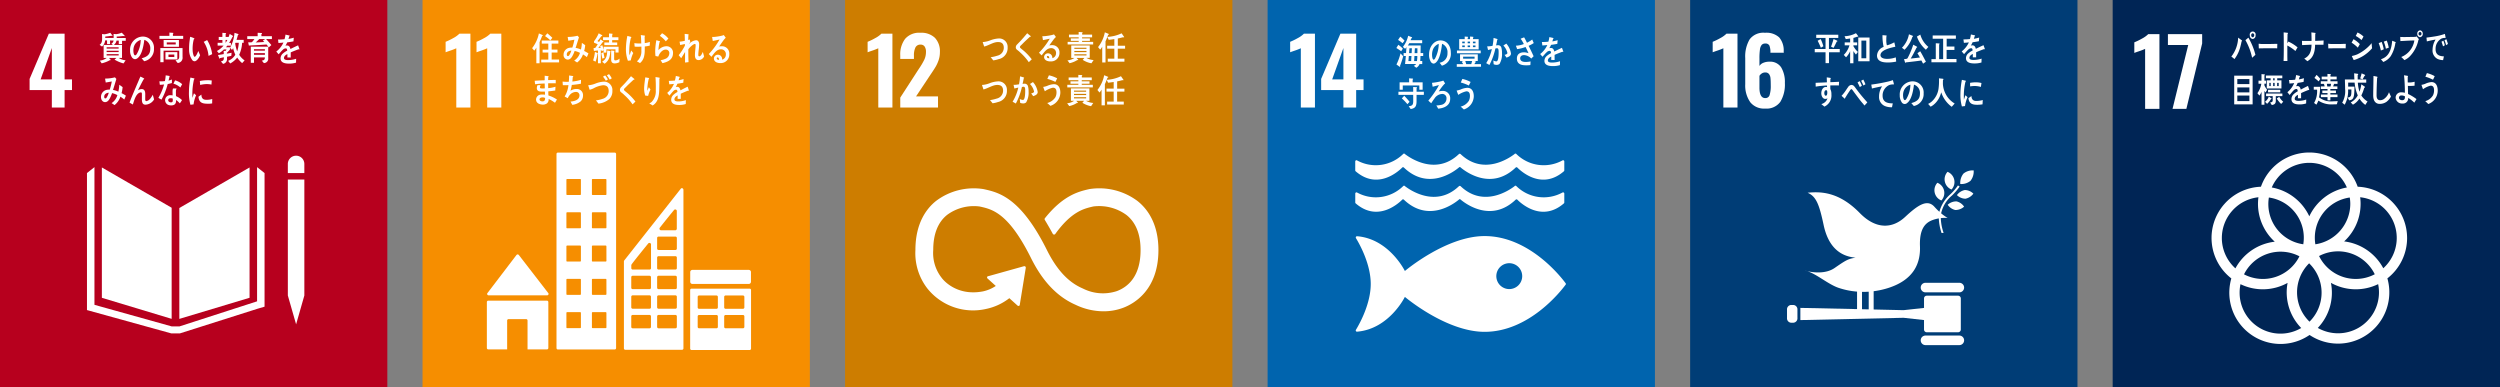 <svg xmlns="http://www.w3.org/2000/svg" width="568" height="88"><rect width="100%" height="100%" fill="#808080" stroke="none"/><defs><clipPath id="a"><path data-name="長方形 46" fill="none" d="M0 0h88v88H0z"/></clipPath></defs><g data-name="グループ 168"><g data-name="グループ 80"><path data-name="長方形 45" fill="#b7001e" d="M0 0h88v88H0z"/><path data-name="パス 81" d="M11.779 20.46H6.724v-2.531l4.371-10.275h3.584v10.379h1.678v2.427h-1.679v3.977h-2.9Zm0-2.424v-7.129l-2.548 7.126Z" fill="#fff"/><path data-name="パス 82" d="m38.999 47.2-15.855-9.156V67.66l15.855 4.784Z" fill="#fff"/><path data-name="パス 83" d="M40.743 47.259v25.195l15.958-4.8V38.045Z" fill="#fff"/><path data-name="パス 84" d="M65.862 67.135h-.466l1.88 6.556 1.873-6.556v-26.35h-3.751v26.35Z" fill="#fff"/><path data-name="パス 85" d="m60.107 39.316-1.7-1.343v30.489L40.79 74.155h-1.791l-17.539-4.9V37.973l-1.7 1.343v31.133l19.159 5.3h1.95l17.676-5.612 1.561-.459Z" fill="#fff"/><g data-name="グループ 17"><g data-name="グループ 16" clip-path="url(#a)" fill="#fff"><path data-name="パス 86" d="M69.147 37.294a1.876 1.876 0 1 0-3.751 0v2.022h3.751Z"/><path data-name="パス 87" d="m25.002 9.201.007.815h-.686v-.837h-.433a2.129 2.129 0 0 1-.71 1.4l-.549-.385c.557-.452.569-.881.569-1.614 0-.28-.011-.559-.024-.839l.593.045a5.805 5.805 0 0 0 1.28-.341l.523.636c0 .061-.065.082-.1.082a.271.271 0 0 1-.129-.045c-.472.09-.949.144-1.427.188 0 .105 0 .2-.006.31h2.306v.589Zm2.726.068v.747h-.743V9.23h-.51a1.613 1.613 0 0 1-.608.974h1.854v2.954h-.762a3.481 3.481 0 0 0 1.583.544l-.478.711a8.242 8.242 0 0 1-2.048-.868c.142-.137.3-.243.44-.387h-1.7c.057.069.394.387.394.447a.083.083 0 0 1-.089.076.281.281 0 0 1-.078-.016 7.021 7.021 0 0 1-1.886.726l-.413-.619a3.1 3.1 0 0 0 1.562-.613h-.7v-2.955h2.123c-.129-.074-.251-.164-.374-.248a1.149 1.149 0 0 0 .531-1.125c0-.37-.008-.748-.026-1.118l.595.046a4.463 4.463 0 0 0 1.272-.333l.595.612c.025.029.07.067.07.112 0 .061-.084.068-.116.068a.336.336 0 0 1-.169-.046c-.51.062-1.02.114-1.531.136v.333h2.053v.627Zm-.774 1.472h-2.728v.308h2.728Zm.005.786h-2.733v.3h2.733Zm0 .777h-2.733v.3h2.733Z"/><path data-name="パス 88" d="M32.757 13.91c-.2-.218-.38-.453-.579-.664 1.02-.286 1.962-.7 1.962-2.136a1.983 1.983 0 0 0-1.349-2.053c-.176 1.306-.518 3.382-1.532 4.151a.977.977 0 0 1-.6.242.963.963 0 0 1-.691-.438 2.694 2.694 0 0 1-.414-1.548 2.971 2.971 0 0 1 2.849-3.156 2.527 2.527 0 0 1 2.577 2.748 2.747 2.747 0 0 1-2.223 2.853m-2.273-3.48a2.944 2.944 0 0 0-.18 1.035c0 .31.058 1.11.419 1.11.13 0 .239-.144.317-.242a6.543 6.543 0 0 0 .93-3.261 2.331 2.331 0 0 0-1.485 1.359"/><path data-name="パス 89" d="M36.228 8.832v-.688h2.259v-.74l.81.054a.093.093 0 0 1 .1.091.164.164 0 0 1-.11.129v.466h2.333v.688Zm4.14 5.48-.491-.613c.451-.09.84-.15.84-.806V11.51h-3.553v2.627h-.735v-3.215h5.046v2.023a1.187 1.187 0 0 1-1.112 1.367m-3.185-5.225h3.475v1.548h-3.47Zm.414 2.763h2.7v1.668h-2.7Zm2.333-2.212h-2.038v.47h2.043Zm-.324 2.749h-1.326v.566h1.33Z"/><path data-name="パス 90" d="M44.223 13.919a.688.688 0 0 1-.5-.22 3.947 3.947 0 0 1-.758-2.487 12.294 12.294 0 0 1 .13-2.073c.032-.265.064-.522.107-.78a5.278 5.278 0 0 1 .915.338.094.094 0 0 1 .047.082.163.163 0 0 1-.132.147 7.943 7.943 0 0 0-.249 1.524 7.641 7.641 0 0 0-.013.96 3.794 3.794 0 0 0 .157 1.008c.043.14.141.487.3.482.31-.009.7-1.008.831-1.315l.407.963c-.193.5-.731 1.356-1.243 1.37m3.154-1.225a6.872 6.872 0 0 0-1.095-3.188c.268-.127.516-.277.784-.4a8.137 8.137 0 0 1 1.14 3.194 13.58 13.58 0 0 1-.829.392"/><path data-name="パス 91" d="M52.836 8.341a10.247 10.247 0 0 1-.787 1.419h.419v.611h-.827c-.1.12-.186.242-.29.362h.891v.521a6.831 6.831 0 0 1-.7.741v.188c.355-.06.717-.12 1.072-.2l-.058.7c-.323.091-.652.142-.976.21v.438a1.077 1.077 0 0 1-.911 1.179l-.477-.552c.556-.159.671-.265.671-.952-.291.068-.588.129-.878.2-.006.045-.046.127-.09.127s-.058-.029-.071-.068l-.3-.768c.438-.054.878-.131 1.311-.213 0-.24-.013-.491-.013-.733l.4.024a1.841 1.841 0 0 0 .245-.34h-.595a5.039 5.039 0 0 1-1.144.868l-.445-.514a5.274 5.274 0 0 0 1.512-1.223h-1.351v-.635h1.085v-.648h-.833V8.39h.827v-.937l.768.069a.071.071 0 0 1 .078.074.173.173 0 0 1-.1.137v.664h.933l-.442.436a9.555 9.555 0 0 0 .426-1.132l.706.431a.139.139 0 0 1 .076.122c0 .082-.09.09-.135.082m-1.577.732v.672a7.083 7.083 0 0 0 .4-.672Zm3.759 5.268a5.481 5.481 0 0 1-1.118-1.261 4.9 4.9 0 0 1-1.594 1.343l-.472-.587a3.3 3.3 0 0 0 1.634-1.4 7.479 7.479 0 0 1-.5-1.5 3.316 3.316 0 0 1-.26.415l-.446-.482a8.569 8.569 0 0 0 1.022-3.405l.819.257a.143.143 0 0 1 .085.126c0 .069-.1.13-.143.146-.089.355-.187.715-.3 1.064h1.622v.673h-.356a7.339 7.339 0 0 1-.667 2.725 4.573 4.573 0 0 0 1.234 1.276Zm-1.51-4.619-.066.167a8.4 8.4 0 0 0 .448 1.787 7.73 7.73 0 0 0 .365-1.949Z"/><path data-name="パス 92" d="M60.462 8.868c.394.461.813.892 1.188 1.373l-.58.531a5.931 5.931 0 0 0-.525-.665c-1.33.122-2.667.158-4.005.241l-.155-.731h.666a.372.372 0 0 0 .251-.105 3.777 3.777 0 0 0 .5-.643h-1.627v-.65h2.365v-.775l.909.059c.046 0 .078.054.078.107s-.09.129-.134.151v.459h2.382v.65Zm-.511 5.467-.466-.56c.433-.076.7-.158.7-.74H57.71v1.239h-.729v-3.67h3.959v2.582a1 1 0 0 1-.989 1.149m-2.248-3.157v.34h2.48l.007-.34Zm2.488.9h-2.487v.37h2.487Zm-1.28-3.209c-.272.257-.529.544-.82.778.653-.022 1.311-.068 1.963-.105-.116-.105-.226-.226-.335-.34.187-.1.374-.211.555-.333Z"/><path data-name="パス 93" d="M67.937 11.232a.173.173 0 0 1-.095-.037c-.467.157-1.364.514-1.79.708v1.163l-.762-.007c.006-.1.006-.218.006-.346v-.423c-.517.24-.776.55-.776.9 0 .3.3.461.886.461a5.725 5.725 0 0 0 1.88-.3l-.025.883a5.375 5.375 0 0 1-1.622.218c-1.266 0-1.9-.4-1.9-1.208a1.5 1.5 0 0 1 .53-1.087 4.665 4.665 0 0 1 .982-.648c-.012-.34-.116-.514-.3-.514a.934.934 0 0 0-.665.288 5.84 5.84 0 0 0-.5.511c-.239.266-.388.447-.478.538-.117-.137-.3-.34-.538-.619a5.442 5.442 0 0 0 1.63-2.046c-.343.045-.725.077-1.137.1a13.44 13.44 0 0 0-.1-.785 11.144 11.144 0 0 0 1.48-.076 6.234 6.234 0 0 0 .22-1.043l.872.2a.09.09 0 0 1 .078.09c0 .045-.031.083-.1.113-.032.129-.09.326-.173.58a10.218 10.218 0 0 0 1.207-.278l-.071.829c-.355.076-.833.152-1.427.235a4.722 4.722 0 0 1-.4.754 1.309 1.309 0 0 1 .368-.052c.394 0 .653.265.768.807a32.477 32.477 0 0 1 1.745-.838l.3.845c0 .061-.025.091-.078.091"/><path data-name="パス 94" d="M28.235 22.614a9.672 9.672 0 0 0-.879-.65 4 4 0 0 1-1.33 1.911l-.672-.447a3.273 3.273 0 0 0 1.317-1.816 4.76 4.76 0 0 0-1.207-.455 8.132 8.132 0 0 1-.312.785c-.278.625-.627 1.261-1.285 1.261-.542 0-.923-.524-.923-1.176a1.637 1.637 0 0 1 1.194-1.59 2.749 2.749 0 0 1 .788-.07 12.385 12.385 0 0 0 .472-1.856l-1.377.242-.149-.9h.072a8.886 8.886 0 0 0 2.176-.283c.1.127.207.245.318.363-.137.477-.285.946-.427 1.423-.11.362-.213.723-.336 1.075a4.722 4.722 0 0 1 1.209.393 7.126 7.126 0 0 0 .214-1.571c.258.179.515.352.762.548a8.575 8.575 0 0 1-.239 1.364 7.8 7.8 0 0 1 .982.572c-.116.289-.239.588-.367.877m-4.56-.627c0 .2.07.369.244.369a.325.325 0 0 0 .272-.141 4.089 4.089 0 0 0 .523-1.153c-.451.041-1.039.267-1.039.925"/><path data-name="パス 95" d="M33.033 23.781c-.859 0-.795-.916-.795-1.63v-.7c0-.209.005-.463-.233-.463a.671.671 0 0 0-.174.031c-.97.281-1.338 1.783-1.643 2.728-.257-.14-.508-.282-.76-.424.265-.735.561-1.449.866-2.17.341-.8.676-1.615 1.026-2.418.194-.446.374-.9.582-1.339a7.836 7.836 0 0 1 .814.419.078.078 0 0 1 .044.074.1.1 0 0 1-.108.1c-.433.751-.82 1.548-1.215 2.32a3.629 3.629 0 0 1-.117.209 1.84 1.84 0 0 1 .859-.283c.626 0 .821.482.821 1.13 0 .387-.007.765-.007 1.152 0 .194.026.462.245.462a1.389 1.389 0 0 0 .814-.477 4.434 4.434 0 0 0 .658-.981c.1.358.206.707.3 1.064a2.408 2.408 0 0 1-1.977 1.2"/><path data-name="パス 96" d="M39.047 18.869c-.316.09-.626.167-.943.226a15.594 15.594 0 0 1-1.409 3.54c-.24-.12-.48-.263-.711-.407a12.333 12.333 0 0 0 1.293-3.042 6.643 6.643 0 0 1-.963.081c-.033-.262-.071-.527-.1-.8a2.684 2.684 0 0 0 .356.016 5.906 5.906 0 0 0 .9-.062 8.012 8.012 0 0 0 .174-1.3c.3.045.6.082.9.15-.077.347-.154.7-.258 1.049a6.657 6.657 0 0 0 .776-.259c0 .267-.008.538-.008.81m1.806 4.617a5.465 5.465 0 0 0-.857-.777v.248c-.029.779-.533.99-1.117.99a1.853 1.853 0 0 1-.612-.1 1.148 1.148 0 0 1-.76-1.072 1.126 1.126 0 0 1 1.173-1.147 3.14 3.14 0 0 1 .529.044c-.006-.355-.019-.709-.006-1.065a1.574 1.574 0 0 1 .1-.512h.577c.039 0 .227-.031.224.061a.041.041 0 0 1-.007.031.968.968 0 0 0-.133.46c-.014.4 0 .792.014 1.193a4.6 4.6 0 0 1 1.369.9 8.577 8.577 0 0 1-.5.746m-1.608-1.087a1.087 1.087 0 0 0-.463-.082c-.245 0-.553.075-.565.429s.357.507.609.507.416-.054.427-.378a5.82 5.82 0 0 0-.007-.476m1.727-2.525a3.968 3.968 0 0 0-1.572-.868l.375-.754a3.971 3.971 0 0 1 1.61.868Z"/><path data-name="パス 97" d="M43.979 23.719c-.236.023-.47.055-.712.084a9.672 9.672 0 0 1-.339-2.909 18.39 18.39 0 0 1 .335-3.275l.568.131a1.826 1.826 0 0 1 .281.071.1.1 0 0 1 .073.1.106.106 0 0 1-.105.1 14.848 14.848 0 0 0-.379 3.4c0 .278.014.549.014.827.117-.348.228-.7.351-1.051.164.148.328.3.489.449a7.149 7.149 0 0 0-.576 2.073m4.223-.221a5.3 5.3 0 0 1-1.193.066c-.933-.028-1.8-.178-1.916-1.58.22-.162.44-.334.666-.489 0 .8.379 1.155.987 1.173a4.187 4.187 0 0 0 1.471-.175l-.015 1.005m-.163-4.284a5.139 5.139 0 0 0-1.512-.091 7.069 7.069 0 0 0-1.046.179c-.027-.276-.046-.618-.081-.894a8.1 8.1 0 0 1 1.481-.176 5.631 5.631 0 0 1 1.232.061c-.024.306-.042.616-.074.922"/></g></g></g><g data-name="グループ 81"><path data-name="長方形 55" fill="#f68e00" d="M96 0h88v88H96z"/><g data-name="グループ 32"><g data-name="グループ 31" clip-path="url(#a)" fill="#fff" transform="translate(96)"><path data-name="パス 179" d="M7.669 10.969a13.682 13.682 0 0 1-1.326.518q-.87.291-1.1.394V9.498a13.708 13.708 0 0 0 1.709-.828 5.751 5.751 0 0 0 1.419-1.015h2.507v16.78H7.669Z"/><path data-name="パス 180" d="M14.691 10.969a13.682 13.682 0 0 1-1.326.518q-.87.291-1.1.394V9.498a13.708 13.708 0 0 0 1.709-.828 5.751 5.751 0 0 0 1.419-1.015H17.9v16.78h-3.209Z"/><path data-name="パス 181" d="M15.007 67.101h13.3a.324.324 0 0 0 .24-.544l-.018-.019-6.616-8.56-.065-.071a.325.325 0 0 0-.241-.106.332.332 0 0 0-.214.084l-.04.047-.062.07-6.455 8.47-.1.121a.323.323 0 0 0-.056.183.327.327 0 0 0 .327.327"/><path data-name="パス 182" d="M28.264 68.308H14.941a.326.326 0 0 0-.327.326v10.427a.327.327 0 0 0 .327.327h4.283v-6.56a.325.325 0 0 1 .326-.327h3.981a.326.326 0 0 1 .326.327v6.56h4.4a.327.327 0 0 0 .326-.327V68.634a.326.326 0 0 0-.326-.326"/><path data-name="パス 183" d="M74.315 65.579H61.127a.316.316 0 0 0-.322.313v13.316a.318.318 0 0 0 .322.313h13.188a.318.318 0 0 0 .323-.313V65.892a.317.317 0 0 0-.323-.313m-7.216 8.693a.318.318 0 0 1-.322.316h-3.94a.319.319 0 0 1-.324-.316v-2.393a.318.318 0 0 1 .324-.314h3.94a.317.317 0 0 1 .322.314Zm0-4.425a.318.318 0 0 1-.322.315h-3.94a.319.319 0 0 1-.324-.315v-2.4a.318.318 0 0 1 .324-.313h3.94a.317.317 0 0 1 .322.313Zm6.022 4.425a.319.319 0 0 1-.323.316h-3.94a.319.319 0 0 1-.323-.316v-2.393a.317.317 0 0 1 .323-.314h3.939a.317.317 0 0 1 .323.314Zm0-4.425a.319.319 0 0 1-.323.315h-3.94a.319.319 0 0 1-.323-.315v-2.4a.318.318 0 0 1 .323-.313h3.939a.318.318 0 0 1 .323.313Z"/><path data-name="パス 184" d="M43.659 34.668H30.752a.316.316 0 0 0-.315.316v44.105a.317.317 0 0 0 .315.315h12.907a.318.318 0 0 0 .318-.315V34.984a.318.318 0 0 0-.318-.316m-7.677 39.713a.17.17 0 0 1-.169.17h-2.956a.17.17 0 0 1-.17-.17v-3.293a.169.169 0 0 1 .17-.169h2.955a.169.169 0 0 1 .169.169Zm0-7.563a.168.168 0 0 1-.169.169h-2.956a.168.168 0 0 1-.17-.169v-3.29a.168.168 0 0 1 .17-.169h2.955a.168.168 0 0 1 .169.169Zm0-7.561a.17.17 0 0 1-.169.169h-2.956a.17.17 0 0 1-.17-.169v-3.295a.17.17 0 0 1 .17-.169h2.955a.17.17 0 0 1 .169.169Zm0-7.563a.17.17 0 0 1-.169.169h-2.956a.17.17 0 0 1-.17-.169v-3.295a.168.168 0 0 1 .17-.168h2.955a.168.168 0 0 1 .169.168Zm0-7.561a.17.17 0 0 1-.169.169h-2.956a.17.17 0 0 1-.17-.169v-3.295a.169.169 0 0 1 .17-.17h2.955a.169.169 0 0 1 .169.17Zm5.8 30.249a.17.17 0 0 1-.17.17h-2.96a.169.169 0 0 1-.169-.17v-3.294a.168.168 0 0 1 .169-.169h2.954a.169.169 0 0 1 .17.169Zm0-7.563a.168.168 0 0 1-.17.169h-2.96a.168.168 0 0 1-.169-.169v-3.291a.168.168 0 0 1 .169-.169h2.954a.168.168 0 0 1 .17.169Zm0-7.561a.17.17 0 0 1-.17.169h-2.96a.169.169 0 0 1-.169-.169v-3.296a.169.169 0 0 1 .169-.169h2.954a.17.17 0 0 1 .17.169Zm0-7.563a.17.17 0 0 1-.17.169h-2.96a.169.169 0 0 1-.169-.169v-3.296a.167.167 0 0 1 .169-.168h2.954a.168.168 0 0 1 .17.168Zm0-7.561a.17.17 0 0 1-.17.169h-2.96a.169.169 0 0 1-.169-.169v-3.296a.169.169 0 0 1 .169-.17h2.954a.17.17 0 0 1 .17.17Z"/><path data-name="長方形 56" d="M61.319 61.319h12.809a.495.495 0 0 1 .491.495v2.2a.5.5 0 0 1-.5.5h-12.8a.5.5 0 0 1-.5-.5v-2.195a.5.5 0 0 1 .5-.5Z"/><path data-name="パス 185" d="M59.247 42.997a.339.339 0 0 0-.324-.247.335.335 0 0 0-.185.061l-.024.016-.109.138-12.684 16.09-.058.078a.365.365 0 0 0-.11.251v19.773a.315.315 0 0 0 .316.314h12.893a.314.314 0 0 0 .315-.314V43.129a.317.317 0 0 0-.031-.132m-5.34 8.738.09-.114a271.983 271.983 0 0 1 3.044-3.788l.093-.112a.368.368 0 0 1 .284-.134.361.361 0 0 1 .352.3v4.071a.365.365 0 0 1-.35.363h-3.234a.364.364 0 0 1-.279-.58m-2.007 22.534a.315.315 0 0 1-.315.315h-3.846a.315.315 0 0 1-.315-.315v-2.408a.314.314 0 0 1 .315-.314h3.847a.315.315 0 0 1 .315.314Zm0-4.449a.315.315 0 0 1-.315.316h-3.846a.315.315 0 0 1-.315-.316v-2.408a.314.314 0 0 1 .315-.315h3.847a.314.314 0 0 1 .315.315Zm0-4.448a.315.315 0 0 1-.315.314h-3.846a.315.315 0 0 1-.315-.314v-2.409a.315.315 0 0 1 .315-.315h3.847a.315.315 0 0 1 .315.315Zm.011-9.749v5.3a.316.316 0 0 1-.315.315H47.75a.316.316 0 0 1-.318-.315v-.667a.37.37 0 0 1 .025-.118.251.251 0 0 1 .019-.037.284.284 0 0 1 .028-.042l.036-.051c.492-.7 2.71-3.437 3.642-4.58l.094-.112a.368.368 0 0 1 .284-.134.362.362 0 0 1 .352.3Zm5.869 18.646a.316.316 0 0 1-.315.315h-3.845a.316.316 0 0 1-.318-.315v-2.408a.316.316 0 0 1 .318-.314h3.845a.316.316 0 0 1 .315.314Zm0-4.449a.316.316 0 0 1-.315.316h-3.845a.316.316 0 0 1-.318-.316v-2.408a.315.315 0 0 1 .318-.315h3.845a.316.316 0 0 1 .315.315Zm0-4.448a.316.316 0 0 1-.315.314h-3.845a.316.316 0 0 1-.318-.314v-2.409a.316.316 0 0 1 .318-.315h3.845a.316.316 0 0 1 .315.315Zm0-4.449a.316.316 0 0 1-.315.314h-3.845a.315.315 0 0 1-.318-.325v-2.4a.315.315 0 0 1 .318-.315h3.845a.316.316 0 0 1 .315.315Zm0-4.449a.316.316 0 0 1-.315.315h-3.845a.315.315 0 0 1-.318-.315v-2.414a.316.316 0 0 1 .318-.316h3.845a.316.316 0 0 1 .315.316Z"/><path data-name="パス 186" d="M27.166 8.174c-.17.484-.368.942-.577 1.4v4.8h-.73v-3.558a3.411 3.411 0 0 1-.484.687l-.478-.56a8.032 8.032 0 0 0 1.538-3.351l.833.362a.106.106 0 0 1 .065.091c0 .084-.117.122-.168.129m-.2 6.009v-.649h1.613v-1.6h-1.3v-.656h1.3V9.902h-1.49v-.7h3.773v.7h-1.525v1.375h1.324v.657h-1.324v1.6h1.685v.65Zm2.067-5.019a7.338 7.338 0 0 0-1.2-.959l.516-.634c.214.158.421.348.622.529a5.965 5.965 0 0 1 .524.5Z"/><path data-name="パス 187" d="M37.334 12.982a9.2 9.2 0 0 0-.878-.628 3.852 3.852 0 0 1-1.331 1.842l-.67-.431a3.17 3.17 0 0 0 1.317-1.75 4.767 4.767 0 0 0-1.208-.438 7.594 7.594 0 0 1-.31.754c-.278.6-.628 1.217-1.285 1.217a1.022 1.022 0 0 1-.924-1.133 1.588 1.588 0 0 1 1.194-1.532 2.749 2.749 0 0 1 .788-.068 11.4 11.4 0 0 0 .471-1.79l-1.376.235-.149-.868h.072a9.392 9.392 0 0 0 2.177-.271c.1.12.207.234.316.347-.135.459-.285.913-.426 1.374-.111.347-.214.693-.336 1.034a4.965 4.965 0 0 1 1.208.376 6.649 6.649 0 0 0 .215-1.508c.257.174.515.339.76.527a7.927 7.927 0 0 1-.239 1.314 8 8 0 0 1 .981.551c-.115.279-.237.565-.367.846m-4.559-.6c0 .19.07.355.244.355a.334.334 0 0 0 .273-.136 3.949 3.949 0 0 0 .522-1.11c-.452.037-1.039.258-1.039.891"/><path data-name="パス 188" d="M39.745 12.253a7.872 7.872 0 0 1-.439 1.762l-.555-.3a7.84 7.84 0 0 0 .413-1.911l.623.261a.079.079 0 0 1 .043.073.119.119 0 0 1-.086.112m4.093-.32v-.728h-2.064v.751h-.625v-.528l-.456.2a5.215 5.215 0 0 1-.067-.253l-.118.023v2.981h-.65v-2.903c-.306.022-.619.057-.925.1l-.08-.639a1.455 1.455 0 0 0 .313-.037.273.273 0 0 0 .167-.126c.169-.223.313-.469.464-.705a7.16 7.16 0 0 0-.831-.358v-.335a8.019 8.019 0 0 0 1.06-1.806l.674.372c.05.03.137.067.137.147 0 .127-.118.127-.192.12-.294.38-.58.765-.9 1.122.119.076.242.135.363.217.117-.194.229-.4.342-.6l.587.416a.129.129 0 0 1 .063.105c0 .1-.1.1-.162.1-.338.447-.657.908-1.012 1.33a4.631 4.631 0 0 0 .549-.044 3.777 3.777 0 0 0-.125-.379l.5-.2c.111.348.2.707.3 1.064v-.727h3.391v1.323Zm-2.977 1.4a21.088 21.088 0 0 1-.243-1.241l.481-.208c.073.416.156.839.255 1.248Zm1.786-1.546a5.133 5.133 0 0 1-.2 1.234 2.691 2.691 0 0 1-1.081 1.464l-.562-.46c.962-.6 1.118-1.332 1.157-2.55l.673.125a.1.1 0 0 1 .088.09.123.123 0 0 1-.074.1m.437-2.668v.536h1.148v.6h-2.927v-.6h1.069v-.544h-1.362v-.645h1.354v-.863l.725.059a.1.1 0 0 1 .1.089.141.141 0 0 1-.1.119v.6H44.5v.654Zm1.635 5.01a2.292 2.292 0 0 1-1.1.276c-.462 0-.762-.261-.762-.841v-2.091l.662.074c.037.007.1.022.1.081a.129.129 0 0 1-.087.105v1.532c0 .363.044.459.361.459a1.727 1.727 0 0 0 .873-.409Z"/><path data-name="パス 189" d="M47.308 13.722c-.215.034-.433.059-.648.079a7.518 7.518 0 0 1-.449-2.784 15.018 15.018 0 0 1 .328-2.856c.192.046.392.1.586.154a1.469 1.469 0 0 1 .25.077c.04.016.078.031.078.08a.138.138 0 0 1-.111.115 11.8 11.8 0 0 0-.374 3.025 3.98 3.98 0 0 0 .064.944c.129-.364.255-.736.383-1.1a6.586 6.586 0 0 0 .464.591 6.956 6.956 0 0 0-.57 1.676m3.185-3.168c0 .328 0 .658-.01.986a5.96 5.96 0 0 1-.137 1.218 2.728 2.728 0 0 1-.946 1.581 7.64 7.64 0 0 0-.7-.4 2.915 2.915 0 0 0 1.016-2.456c.011-.3.01-.6.008-.9a10.084 10.084 0 0 1-1.165.03c-.122 0-.245-.016-.368-.021-.029-.266-.044-.529-.065-.793a8.263 8.263 0 0 0 .835.075c.246.01.486.011.731 0 0-.417-.033-.827-.049-1.238a8.381 8.381 0 0 0-.059-.676c.207.037.412.061.618.089a1.027 1.027 0 0 1 .257.046c.045.009.09.032.088.091a.135.135 0 0 1-.088.108c0 .5.026 1 .028 1.493a4.6 4.6 0 0 0 1.154-.272c.008.278-.016.564-.007.842a6.631 6.631 0 0 1-1.138.2"/><path data-name="パス 190" d="M54.908 14.249c-.13.037-.26.065-.4.094-.062-.114-.4-.646-.4-.646 0-.023.026-.029.038-.029a4.092 4.092 0 0 0 .961-.276 1.377 1.377 0 0 0 .957-1.218.785.785 0 0 0-.8-.908c-.754-.01-1.443.8-1.693 1.586-.212-.039-.431-.088-.645-.12a8.618 8.618 0 0 1-.063-1.148 14.928 14.928 0 0 1 .262-2.45l.748.228a.09.09 0 0 1 .076.09.15.15 0 0 1-.1.12 9.138 9.138 0 0 0-.25 1.832 2.4 2.4 0 0 1 1.877-.9 1.471 1.471 0 0 1 1.436 1.566c-.018 1.374-1.013 1.9-2.012 2.178m.371-4.864a6.373 6.373 0 0 0-1.354-1.239c.17-.194.329-.4.5-.59a4.77 4.77 0 0 1 1.445 1.217c-.2.2-.394.411-.589.612"/><path data-name="パス 191" d="M62.729 13.653c-.581 0-.84-.438-.84-1.08 0-.671.1-1.334.148-2.007.007-.1.007-.2.007-.3 0-.144-.02-.28-.175-.28-.374 0-1.272.869-1.485 1.231 0 .957.011 1.94.051 2.9l-.795.089c0-.791.007-1.6.007-2.4-.285.483-.588.942-.878 1.411-.2-.212-.376-.453-.569-.68a12.181 12.181 0 0 0 1.409-2.173v-.363c-.362.069-.711.166-1.075.227-.044-.257-.083-.514-.141-.763a6.516 6.516 0 0 0 1.2-.2 38.1 38.1 0 0 0-.04-1.556 4.627 4.627 0 0 1 .823.09.1.1 0 0 1 .084.107.082.082 0 0 1-.051.083c-.019.369-.04.732-.045 1.1.115-.032.226-.085.342-.122.046.2.084.393.13.58-.116.144-.22.3-.329.462l.013.022a2.506 2.506 0 0 1 1.652-.89c.434 0 .673.406.673.883a10.44 10.44 0 0 1-.076 1.14 12.064 12.064 0 0 0-.112 1.208v.022c-.006.166.013.407.2.407.4 0 .665-.65.826-1.011.1.346.194.693.285 1.043a1.428 1.428 0 0 1-1.234.821"/><path data-name="パス 192" d="M67.601 14.332c-.537 0-1.4-.228-1.4-1.048a.882.882 0 0 1 .93-.854.959.959 0 0 1 .892.7 1.831 1.831 0 0 1 .064.431 1.187 1.187 0 0 0 .828-1.158 1.086 1.086 0 0 0-1.132-1.2c-.975 0-1.537.932-2.145 1.706q-.3-.318-.6-.632a16.5 16.5 0 0 0 2.448-3.3c-.514.125-1.032.227-1.549.336l-.142-.923a1.668 1.668 0 0 0 .206.009 6.361 6.361 0 0 0 .859-.079 10.241 10.241 0 0 0 1.183-.221 3.8 3.8 0 0 0 .405-.132c.15.21.3.414.446.625a2.437 2.437 0 0 0-.194.171 6.27 6.27 0 0 0-.42.524c-.311.424-.6.862-.9 1.292a2.185 2.185 0 0 1 .595-.069 1.637 1.637 0 0 1 1.718 1.758 1.939 1.939 0 0 1-2.094 2.06m-.549-1.276c-.123 0-.2.056-.2.212 0 .29.368.328.535.328-.033-.226-.1-.54-.336-.54"/><path data-name="パス 193" d="M30.102 23.357a7.714 7.714 0 0 0-1.461-.874 1.137 1.137 0 0 1-.363 1 1.642 1.642 0 0 1-.883.29c-.641-.009-1.611-.229-1.6-1.186a1.155 1.155 0 0 1 1.068-1.095 2.971 2.971 0 0 1 .511-.015 3.191 3.191 0 0 1 .451.044c0-.242-.012-.483-.021-.716-.214.011-.434.016-.652.013-.5-.007-1.2-.056-1.185-.833a1.462 1.462 0 0 1 .165-.625l.692-.034a1.786 1.786 0 0 0-.15.518c0 .242.268.246.409.248a4.26 4.26 0 0 0 .7-.021c-.019-.362-.02-.732-.022-1.094a15.967 15.967 0 0 0-2.178.172c-.042-.267-.071-.53-.1-.8a57.316 57.316 0 0 1 2.269-.109v-1.035c.182.025.361.043.541.068.091.017.193.019.285.042.033.01.071.024.071.078a.126.126 0 0 1-.086.112c-.018.234-.021.46-.025.695a66.532 66.532 0 0 1 1.725-.044v.771c-.575-.008-1.151-.018-1.718 0-.006.371 0 .732.009 1.1a7.455 7.455 0 0 0 1.651-.323l-.045.861c-.53.081-1.055.149-1.587.187 0 .31.011.627.026.936a7.53 7.53 0 0 1 1.937.928 29.05 29.05 0 0 1-.443.733m-2.252-1.1a1.405 1.405 0 0 0-.573-.123c-.232 0-.681.088-.687.444s.42.46.653.463c.362.005.6-.165.61-.618v-.167"/><path data-name="パス 194" d="M35.856 23.09a3.61 3.61 0 0 1-1.84.725c-.137-.242-.247-.5-.4-.733.724-.067 2.042-.3 2.042-1.419a.763.763 0 0 0-.846-.777 1.939 1.939 0 0 0-1.138.461 2.738 2.738 0 0 0-.672.967l-.716-.385a6.2 6.2 0 0 0 .865-2.59c-.253.016-.5.023-.75.023h-.523c-.019-.28-.052-.552-.058-.829a7.979 7.979 0 0 0 .944.06c.153 0 .309 0 .464-.01a13.112 13.112 0 0 0 .072-1.432c.194.029.387.052.581.083a1.651 1.651 0 0 1 .259.045c.046.014.1.039.1.107a.188.188 0 0 1-.116.15c-.026.333-.044.665-.089.989a9.845 9.845 0 0 0 1.969-.393l-.012.884a18.036 18.036 0 0 1-2.08.279 9.47 9.47 0 0 1-.3 1.329 2.428 2.428 0 0 1 1.407-.407 1.388 1.388 0 0 1 1.44 1.523 1.79 1.79 0 0 1-.6 1.352"/><path data-name="パス 195" d="M42.44 22.501a4.589 4.589 0 0 1-2.471 1.043c-.194-.249-.375-.506-.576-.733a7.224 7.224 0 0 0 1.49-.346 1.83 1.83 0 0 0 1.409-1.772c0-1-.515-1.329-1.272-1.329a5.763 5.763 0 0 0-2.222.74 5.366 5.366 0 0 1-.832.294c-.032-.107-.314-.966-.314-.987 0-.077.081-.054.119-.054a5.164 5.164 0 0 0 1.585-.4 5.909 5.909 0 0 1 1.889-.406 1.888 1.888 0 0 1 1.885 2.069 2.489 2.489 0 0 1-.69 1.879m-.788-4.159a8.133 8.133 0 0 0-.65-.921l.487-.286a5.779 5.779 0 0 1 .627.912Zm.883-.243a6.727 6.727 0 0 0-.662-.98l.5-.281a5.6 5.6 0 0 1 .62.96Z"/><path data-name="パス 196" d="M47.722 23.71a12.1 12.1 0 0 0-1.893-2.136 5.753 5.753 0 0 0-.547-.478 1.613 1.613 0 0 1-.314-.278.639.639 0 0 1-.118-.4.841.841 0 0 1 .289-.624c.3-.324.617-.624.91-.955.44-.5.887-1 1.315-1.528.182.155.364.3.546.456a1.385 1.385 0 0 1 .209.176.1.1 0 0 1 .03.066c0 .1-.138.118-.207.1-.415.4-.843.787-1.264 1.19-.176.169-.338.353-.515.521-.082.081-.176.154-.251.243a.474.474 0 0 0-.152.293.281.281 0 0 0 .114.221c.265.25.559.463.83.7a12.689 12.689 0 0 1 1.67 1.8c-.218.205-.432.425-.651.631"/><path data-name="パス 197" d="M51.262 21.781c-.22-.016-.446-.04-.661-.062a5.03 5.03 0 0 1-.255-1.711c.028-.814.163-1.625.261-2.432.194.029.394.068.59.1.069.018.162.021.231.046a.077.077 0 0 1 .054.078.156.156 0 0 1-.08.111 10.462 10.462 0 0 0-.321 2.156q-.006.227 0 .454c0 .013-.006.054.018.055s.034-.061.041-.067c.091-.241.186-.47.283-.7l.365.543a6.671 6.671 0 0 0-.529 1.432m2.554-3.892c-.006.884-.012 1.791-.043 2.682-.049 1.419-.352 2.74-1.505 3.393a3.535 3.535 0 0 0-.675-.41c-.018-.007-.038-.008-.037-.04s.034-.051.055-.066a2.569 2.569 0 0 0 .439-.286 3.452 3.452 0 0 0 .946-2.649 29.887 29.887 0 0 0-.069-3 5.115 5.115 0 0 1 .591.082 2.285 2.285 0 0 1 .314.056.075.075 0 0 1 .059.087.279.279 0 0 1-.074.155"/><path data-name="パス 198" d="M60.44 20.623a.149.149 0 0 1-.091-.037c-.437.159-1.28.515-1.681.711v1.164l-.718-.007c.007-.105.007-.22.007-.347v-.424c-.485.242-.729.551-.729.9 0 .3.279.463.832.463a5.063 5.063 0 0 0 1.768-.3l-.025.885a4.686 4.686 0 0 1-1.524.219c-1.19 0-1.785-.4-1.785-1.211a1.531 1.531 0 0 1 .5-1.087 4.253 4.253 0 0 1 .923-.651c-.012-.34-.109-.515-.285-.515a.859.859 0 0 0-.625.288 5.666 5.666 0 0 0-.468.515c-.224.265-.364.447-.449.535-.109-.136-.279-.34-.5-.619a5.432 5.432 0 0 0 1.531-2.049c-.322.045-.681.075-1.07.1a9.206 9.206 0 0 0-.1-.786 9.881 9.881 0 0 0 1.391-.076 6.752 6.752 0 0 0 .206-1.044l.82.2a.092.092 0 0 1 .072.092c0 .044-.031.084-.1.113-.032.129-.086.324-.163.583a9.068 9.068 0 0 0 1.134-.281l-.067.834c-.334.074-.783.15-1.341.232a4.807 4.807 0 0 1-.376.758 1.131 1.131 0 0 1 .346-.053c.371 0 .613.263.722.808a29.953 29.953 0 0 1 1.64-.839l.278.846c0 .062-.024.091-.072.091"/></g></g></g><g data-name="グループ 82"><path data-name="長方形 58" fill="#cd7d00" d="M192 0h88v88h-88z"/><g data-name="グループ 35"><g data-name="グループ 34" clip-path="url(#a)" fill="#fff" transform="translate(192)"><path data-name="パス 199" d="M7.547 10.969a13.682 13.682 0 0 1-1.326.518q-.87.291-1.1.394V9.498A13.708 13.708 0 0 0 6.83 8.67a5.751 5.751 0 0 0 1.419-1.015h2.508v16.78h-3.21Z"/><path data-name="パス 200" d="m12.539 22.176 4.06-6.277.248-.373a15.937 15.937 0 0 0 1.16-1.978 4.082 4.082 0 0 0 .373-1.751 2.068 2.068 0 0 0-.311-1.233 1.039 1.039 0 0 0-.891-.425 1.222 1.222 0 0 0-1.2.663 4.132 4.132 0 0 0-.331 1.823v.767h-3.108v-.829a5.8 5.8 0 0 1 1.108-3.739 4.188 4.188 0 0 1 3.47-1.378 4.429 4.429 0 0 1 3.3 1.15 4.462 4.462 0 0 1 1.129 3.263 5.541 5.541 0 0 1-.29 1.8 8.088 8.088 0 0 1-.683 1.512q-.394.663-1.223 1.885l-3.226 4.851h4.992v2.528h-8.577Z"/><path data-name="パス 201" d="M66.438 45.667a14.5 14.5 0 0 0-10.971-2.7l-.22.051c-2.188.517-5.663 1.372-9.731 6.42-.023.028-.047.057-.068.086l-.051.062a.332.332 0 0 0-.024.366l.094.155a79.308 79.308 0 0 1 1.7 2.966.239.239 0 0 1 .015.031.349.349 0 0 0 .31.191.341.341 0 0 0 .24-.1c.026-.033.051-.069.074-.1 3.611-4.993 6.45-5.682 8.37-6.134l.23-.054a10.51 10.51 0 0 1 7.522 1.935c2.132 1.687 3.21 4.37 3.21 7.973 0 6.045-2.939 8.41-5.407 9.329a10.086 10.086 0 0 1-7.514-.5l-.164-.08c-2.1-.911-5.233-2.808-8.186-8.739-5.947-11.949-10.929-13.074-14.22-13.821l-.176-.039a14.216 14.216 0 0 0-10.8 2.688c-2.14 1.707-4.688 5.025-4.688 11.138a13.091 13.091 0 0 0 2.732 8.772 13.3 13.3 0 0 0 13.361 4.619 12.8 12.8 0 0 0 5.244-2.436l1.875 1.692a.307.307 0 0 0 .43-.021.286.286 0 0 0 .076-.2v-.025l1.353-8.323v-.092a.3.3 0 0 0-.1-.222.281.281 0 0 0-.2-.076l-.058.006-.088.009-7.97 2.228-.145.024a.279.279 0 0 0-.152.089.3.3 0 0 0 .022.432l.093.086 1.786 1.613a8.319 8.319 0 0 1-2.926 1.238c-6.165 1.176-9.209-2.862-9.325-3.02l-.043-.059a9.113 9.113 0 0 1-1.916-6.335c0-3.614 1.064-6.3 3.164-7.975a10.208 10.208 0 0 1 7.382-1.9l.179.04c2.7.611 6.4 1.447 11.492 11.681 2.646 5.313 5.961 8.787 10.131 10.618a14.726 14.726 0 0 0 6.35 1.472 12.639 12.639 0 0 0 4.424-.784c2.417-.9 8.041-3.985 8.041-13.125 0-6.11-2.587-9.434-4.757-11.149"/><path data-name="パス 202" d="M34.871 13.441a6.035 6.035 0 0 1-1.2.279c-.2-.239-.387-.5-.6-.716a9.221 9.221 0 0 0 1.543-.356 1.848 1.848 0 0 0 1.449-1.767c0-1-.525-1.328-1.307-1.328-1.078 0-2.092.763-3.152 1.026-.031-.107-.323-.951-.323-.989 0-.076.1-.045.143-.045a5.817 5.817 0 0 0 1.609-.393 6.08 6.08 0 0 1 1.957-.415 1.92 1.92 0 0 1 1.943 2.069 2.556 2.556 0 0 1-2.062 2.635"/><path data-name="パス 203" d="M41.743 14.129a12.45 12.45 0 0 0-1.945-2.2 5.639 5.639 0 0 0-.562-.491 1.581 1.581 0 0 1-.323-.286.649.649 0 0 1-.122-.408.878.878 0 0 1 .3-.643c.312-.333.634-.642.937-.98.453-.514.912-1.028 1.352-1.571.187.158.374.308.562.467a1.4 1.4 0 0 1 .213.182.093.093 0 0 1 .033.068c0 .105-.144.119-.214.105-.427.407-.866.805-1.3 1.223-.18.172-.347.362-.53.536-.084.084-.179.159-.258.25a.487.487 0 0 0-.156.3.291.291 0 0 0 .117.227c.273.257.576.475.854.718a12.868 12.868 0 0 1 1.717 1.85c-.226.21-.444.437-.67.648"/><path data-name="パス 204" d="M46.619 13.955c-.534 0-1.4-.22-1.4-1.012a.872.872 0 0 1 .931-.823.956.956 0 0 1 .892.678 1.862 1.862 0 0 1 .065.416 1.147 1.147 0 0 0 .826-1.118 1.064 1.064 0 0 0-1.129-1.153c-.976 0-1.538.9-2.146 1.645-.2-.2-.4-.407-.6-.612a16.023 16.023 0 0 0 2.448-3.185c-.517.119-1.034.218-1.55.325l-.143-.897a1.547 1.547 0 0 0 .205.009 6.537 6.537 0 0 0 .859-.075 10.863 10.863 0 0 0 1.183-.213 4.183 4.183 0 0 0 .406-.129c.149.2.3.4.447.6a2.124 2.124 0 0 0-.194.166 5.63 5.63 0 0 0-.42.506c-.311.408-.6.831-.9 1.246a2.263 2.263 0 0 1 .594-.068 1.612 1.612 0 0 1 1.72 1.7 1.911 1.911 0 0 1-2.1 1.986m-.547-1.231c-.124 0-.2.052-.2.2 0 .28.368.318.537.318-.034-.219-.1-.521-.336-.521"/><path data-name="パス 205" d="M55.972 14.378a5.345 5.345 0 0 1-1.982-.779l.394-.444H52.6l.382.415a.092.092 0 0 1-.082.1.232.232 0 0 1-.118-.037 5.46 5.46 0 0 1-1.77.726l-.485-.642a3.183 3.183 0 0 0 1.589-.56h-.729v-2.825h4.2v2.822h-.768a3.9 3.9 0 0 0 1.647.491Zm-5.406-4.274v-.589h2.513v-.233h-1.79V8.73h1.791v-.248h-2.208v-.627h2.2v-.59l.795.053a.1.1 0 0 1 .1.091.14.14 0 0 1-.1.129v.317h2.261v.627h-2.28v.248h1.77v.552h-1.77v.233h2.52v.589Zm4.276.741h-2.751v.252h2.751Zm.007.732h-2.758v.271h2.758Zm0 .756h-2.758v.271h2.758Z"/><path data-name="パス 206" d="M59.773 7.915c-.181.5-.376 1-.6 1.473v4.8h-.749v-3.586a2.837 2.837 0 0 1-.471.673l-.471-.575a7.714 7.714 0 0 0 1.536-3.358l.859.353a.1.1 0 0 1 .064.092c0 .082-.122.12-.173.127m2.19 3.148v2.269h1.512v.681h-3.785v-.681h1.493v-2.268h-1.634v-.672h1.634v-1.51c-.428.068-.861.121-1.287.167l-.291-.665a8.6 8.6 0 0 0 3.231-.816l.582.839a.111.111 0 0 1-.112.09.22.22 0 0 1-.114-.045c-.408.113-.809.218-1.221.294v1.646h1.654v.672Z"/><path data-name="パス 207" d="M34.716 23.187a6.034 6.034 0 0 1-1.2.279c-.2-.243-.387-.5-.6-.718a9.008 9.008 0 0 0 1.543-.353 1.851 1.851 0 0 0 1.444-1.767c0-1-.525-1.329-1.307-1.329-1.078 0-2.092.763-3.152 1.026-.031-.105-.323-.952-.323-.989 0-.074.1-.044.143-.044a5.811 5.811 0 0 0 1.608-.394 6.087 6.087 0 0 1 1.958-.415 1.921 1.921 0 0 1 1.943 2.069 2.558 2.558 0 0 1-2.06 2.635"/><path data-name="パス 208" d="M41.139 23.27a1 1 0 0 1-.73.228 1.539 1.539 0 0 1-.633-.146c-.024-.293-.038-.58-.078-.868a1.451 1.451 0 0 0 .711.22c.524 0 .517-1.707.517-2.128 0-.311.007-.869-.361-.869a1.707 1.707 0 0 0-.387.061 14.851 14.851 0 0 1-1.377 3.753c-.252-.123-.489-.28-.742-.409a10.56 10.56 0 0 0 1.3-3.208c-.3.059-.594.127-.885.212-.026-.1-.187-.793-.187-.823a.028.028 0 0 1 .031-.03c.059 0 .112.013.169.013a5.991 5.991 0 0 0 1.034-.127 12.774 12.774 0 0 0 .231-1.8c.208.053.4.112.6.172a1.5 1.5 0 0 1 .252.084c.032.014.077.031.077.076s-.052.084-.085.1c-.078.43-.161.86-.27 1.275a3.466 3.466 0 0 1 .388-.036.774.774 0 0 1 .858.641 4.219 4.219 0 0 1 .124 1.148 4.343 4.343 0 0 1-.563 2.468m1.6-1.427c-.142-.218-.3-.423-.453-.633.187-.031.659-.144.659-.431a3.621 3.621 0 0 0-.93-1.7c.227-.145.451-.294.677-.439a4.312 4.312 0 0 1 1.078 2.256c0 .606-.639.809-1.031.945"/><path data-name="パス 209" d="M46.655 24.047c-.24-.218-.478-.444-.731-.641a3.111 3.111 0 0 0 1.86-1.313 2.4 2.4 0 0 0 .254-1.11c0-.672-.222-1.057-.821-1.057a5.345 5.345 0 0 0-1.829.809c-.047-.114-.356-.892-.356-.959s.064-.046.09-.046a4.12 4.12 0 0 0 .8-.219 4.443 4.443 0 0 1 1.505-.386c1.034 0 1.485.816 1.485 1.941a3.227 3.227 0 0 1-2.259 2.981m1.129-5.441a9.393 9.393 0 0 0-1.827-.681c.123-.272.239-.544.362-.815a7.223 7.223 0 0 1 1.875.686c-.13.272-.261.544-.41.81"/><path data-name="パス 210" d="M55.897 24.124a5.346 5.346 0 0 1-1.983-.779l.394-.444h-1.784l.382.416a.094.094 0 0 1-.085.1.255.255 0 0 1-.117-.039 5.37 5.37 0 0 1-1.767.723l-.486-.641a3.173 3.173 0 0 0 1.589-.559h-.729v-2.824h4.2V22.9h-.773a3.921 3.921 0 0 0 1.647.492Zm-5.407-4.273v-.588h2.515v-.235h-1.79v-.55h1.79v-.249h-2.211v-.627h2.2v-.589l.794.052a.1.1 0 0 1 .1.091.134.134 0 0 1-.1.128v.318h2.261v.627h-2.276v.249h1.765v.55h-1.765v.235h2.519v.588Zm4.278.74h-2.755v.252h2.754Zm.005.734h-2.759v.271h2.759Zm0 .753h-2.759v.273h2.759Z"/><path data-name="パス 211" d="M59.622 17.662c-.182.5-.375 1-.595 1.472v4.8h-.751v-3.585a2.91 2.91 0 0 1-.47.672l-.473-.575a7.7 7.7 0 0 0 1.537-3.358l.859.355a.1.1 0 0 1 .066.091c0 .082-.124.12-.175.129m2.189 3.147v2.267h1.512v.68h-3.783v-.68h1.492v-2.268h-1.634v-.672h1.634v-1.508c-.427.067-.859.121-1.286.165l-.291-.664a8.562 8.562 0 0 0 3.23-.816l.582.838a.106.106 0 0 1-.11.09.237.237 0 0 1-.116-.043c-.407.113-.808.217-1.221.293v1.646h1.65v.672Z"/></g></g></g><g data-name="グループ 84"><path data-name="長方形 62" fill="#0064ae" d="M288 0h88v88h-88z"/><g data-name="グループ 41"><g data-name="グループ 40" clip-path="url(#a)" fill="#fff" transform="translate(288)"><path data-name="パス 227" d="M7.547 10.968a13.682 13.682 0 0 1-1.326.518q-.87.291-1.1.394V9.498a13.8 13.8 0 0 0 1.709-.829 5.766 5.766 0 0 0 1.419-1.015h2.507v16.779H7.547Z"/><path data-name="パス 228" d="M17.221 20.46h-5.055v-2.531l4.371-10.275h3.584v10.379h1.678v2.427h-1.678v3.977h-2.9Zm0-2.424v-7.13l-2.548 7.126Z"/><path data-name="パス 229" d="M67.674 64.301c-1.113-1.5-8.3-10.666-18.375-10.666-8.75 0-18.11 7.936-18.11 7.936s-3.516-7.2-10.708-7.888c-.042 0-.087-.01-.135-.01h-.044a.293.293 0 0 0-.275.285.8.8 0 0 0 .112.263c.927 1.539 3.293 5.918 3.293 10.292s-2.38 8.78-3.3 10.311l-.062.1a.283.283 0 0 0 .221.435l.078-.006a.284.284 0 0 0 .076-.007c7.215-.673 10.744-7.891 10.744-7.891s9.36 7.937 18.11 7.937c10.075 0 17.262-9.163 18.375-10.663.031-.041.055-.077.077-.1a.3.3 0 0 0 .024-.11.293.293 0 0 0-.024-.11 1.36 1.36 0 0 0-.077-.1M54.901 65.68a2.94 2.94 0 1 1 2.944-2.942 2.942 2.942 0 0 1-2.944 2.942"/><path data-name="パス 230" d="M30.53 45.422a.311.311 0 0 1 .077-.08.3.3 0 0 1 .159-.054.284.284 0 0 1 .2.08.039.039 0 0 0 .012.012c5.493 5.236 11.255.992 12.454 0l.117-.112a.3.3 0 0 1 .109-.018.32.32 0 0 1 .116.018l.118.112c1.2.992 6.958 5.236 12.453 0a.057.057 0 0 1 .01-.012.278.278 0 0 1 .195-.08.289.289 0 0 1 .159.054.322.322 0 0 1 .082.08c1.064 1.047 5.665 5.009 10.533.779a.285.285 0 0 0 .085-.2v-2.014a.287.287 0 0 0-.287-.288.335.335 0 0 0-.062.012l-.146.073a8.858 8.858 0 0 1-10.346-1.451l-.122-.116a.234.234 0 0 0-.123-.029.177.177 0 0 0-.087.022.247.247 0 0 0-.147.108c-1.254.956-7.016 4.857-12.147.071l-.075-.075a.3.3 0 0 0-.208-.08.285.285 0 0 0-.2.08l-.079.075c-5.128 4.786-10.895.885-12.148-.071a.241.241 0 0 0-.142-.108.2.2 0 0 0-.092-.022.234.234 0 0 0-.12.029c-.04.041-.082.078-.125.116a8.856 8.856 0 0 1-10.345 1.451c-.052-.026-.1-.051-.147-.073a.327.327 0 0 0-.055-.012.288.288 0 0 0-.29.288v2.011a.279.279 0 0 0 .084.2c4.864 4.23 9.47.269 10.535-.779"/><path data-name="パス 231" d="M20.254 36.412a.273.273 0 0 0-.055-.012.29.29 0 0 0-.289.292v2.005a.283.283 0 0 0 .084.208c4.864 4.226 9.469.266 10.535-.78a.271.271 0 0 1 .076-.081.294.294 0 0 1 .16-.052.28.28 0 0 1 .2.078.048.048 0 0 0 .014.012c5.494 5.244 11.255 1 12.454 0l.118-.108a.253.253 0 0 1 .11-.022.263.263 0 0 1 .114.022l.119.108c1.2 1 6.959 5.244 12.452 0 0 0 .008-.007.011-.012a.277.277 0 0 1 .354-.025.31.31 0 0 1 .081.081c1.065 1.046 5.665 5.006 10.533.78a.292.292 0 0 0 .084-.208v-2.006a.287.287 0 0 0-.285-.292.3.3 0 0 0-.062.012c-.045.026-.092.05-.146.076a8.851 8.851 0 0 1-10.353-1.453c-.04-.037-.081-.074-.123-.117a.3.3 0 0 0-.123-.026.439.439 0 0 0-.087.013.326.326 0 0 0-.147.114c-1.255.957-7.016 4.857-12.146.071l-.075-.073a.321.321 0 0 0-.208-.086.305.305 0 0 0-.2.086l-.08.073c-5.128 4.786-10.895.886-12.148-.071a.313.313 0 0 0-.142-.114.5.5 0 0 0-.092-.013.319.319 0 0 0-.121.026 1.4 1.4 0 0 1-.123.117 8.85 8.85 0 0 1-10.346 1.453c-.052-.026-.1-.05-.148-.076"/><path data-name="パス 232" d="M30.345 11.649a11.886 11.886 0 0 0-1.092-.738l.441-.731a6.164 6.164 0 0 1 1.039.87Zm-.25 3.3a.636.636 0 0 1 .026.155c0 .044-.026.092-.066.092s-.7-.494-.782-.547a11.58 11.58 0 0 0 .921-2.524l.618.662c-.205.74-.448 1.454-.718 2.162m.564-5.131a7.267 7.267 0 0 0-1.018-.738l.5-.754a6.954 6.954 0 0 1 .97.924Zm4.076 2.908c-.005.378-.026.754-.065 1.13h.467v.693h-.62a1.547 1.547 0 0 1-.737.845l-.577-.445a1.2 1.2 0 0 0 .547-.408h-2.524c.079-.6.125-1.207.185-1.816h-.508v-.661h.547l.1-1.354a2.839 2.839 0 0 1-.316.376l-.5-.424a6.208 6.208 0 0 0 1.2-2.539l.824.331a.11.11 0 0 1 .072.092.142.142 0 0 1-.139.131c-.065.154-.144.3-.21.455h2.641v.684h-2.933a4.832 4.832 0 0 1-.322.509h2.91c-.006.576-.012 1.162-.025 1.738h.6v.661Zm-2.645 0-.1 1.148h.625l.071-1.148Zm.137-1.761-.085 1.1h.584l.059-1.1Zm1.138 1.761-.071 1.148h.638a6.815 6.815 0 0 0 .086-1.148Zm.673-1.761h-.572l-.066 1.1h.632c.006-.147.006-.293.006-.447Z"/><path data-name="パス 233" d="M39.604 14.926c-.183-.224-.347-.464-.53-.681a2.085 2.085 0 0 0 1.792-2.189 2.044 2.044 0 0 0-1.23-2.106c-.16 1.338-.473 3.466-1.4 4.256a.841.841 0 0 1-.548.249.87.87 0 0 1-.63-.451 3.023 3.023 0 0 1-.378-1.586c0-1.9 1.2-3.236 2.6-3.236 1.3 0 2.349 1.015 2.349 2.818a2.765 2.765 0 0 1-2.026 2.925m-2.074-3.569a3.369 3.369 0 0 0-.164 1.061c0 .317.052 1.138.383 1.138.117 0 .217-.147.289-.247a7.37 7.37 0 0 0 .845-3.343 2.235 2.235 0 0 0-1.355 1.392"/><path data-name="パス 234" d="M42.979 15.172v-.6h1.447a4.983 4.983 0 0 0-.314-.514c.1-.068.207-.129.31-.19h-.7v-1.519h4.028v1.517h-.758l.278.114a.1.1 0 0 1 .063.082c0 .077-.082.106-.133.106-.076.127-.146.271-.221.4h1.506v.6Zm.037-3.684h5.4v.609h-5.397Zm.513-.273V8.884h1.25v-.581l.684.054a.1.1 0 0 1 .1.09.144.144 0 0 1-.107.127v.31h.536v-.581l.677.054a.1.1 0 0 1 .1.09.138.138 0 0 1-.1.127v.31h1.278v2.332Zm1.263-1.757h-.573v.369h.574Zm.007.876h-.58v.376h.581Zm2.226 2.544h-2.606v.452h2.6Zm-2.111.987c.069.235.151.462.209.7h1.148l.2-.7Zm1.08-4.407h-.542v.369h.542Zm.007.876h-.55v.376h.55Zm1.233-.876h-.583v.369h.583Zm0 .876h-.583v.376h.583Z"/><path data-name="パス 235" d="M52.697 14.508a.972.972 0 0 1-.718.226 1.5 1.5 0 0 1-.623-.143c-.026-.292-.038-.578-.077-.864a1.407 1.407 0 0 0 .7.218c.514 0 .509-1.7.509-2.117 0-.309.005-.865-.356-.865a1.6 1.6 0 0 0-.381.062 14.938 14.938 0 0 1-1.353 3.732c-.248-.121-.484-.278-.731-.406a10.522 10.522 0 0 0 1.284-3.192c-.292.059-.585.127-.871.209-.025-.1-.184-.788-.184-.817s.012-.032.032-.032c.057 0 .108.016.165.016a5.835 5.835 0 0 0 1.018-.127 13.132 13.132 0 0 0 .228-1.794c.2.051.394.113.591.172a1.43 1.43 0 0 1 .25.081c.031.017.076.031.076.076s-.051.084-.084.1c-.076.429-.159.856-.267 1.269a3.291 3.291 0 0 1 .381-.037.763.763 0 0 1 .846.638 4.26 4.26 0 0 1 .122 1.142 4.355 4.355 0 0 1-.554 2.455m1.577-1.418c-.139-.217-.292-.421-.445-.632.184-.03.649-.142.649-.428a3.632 3.632 0 0 0-.915-1.69c.221-.143.444-.293.667-.435a4.313 4.313 0 0 1 1.06 2.245c0 .6-.628.8-1.016.939"/><path data-name="パス 236" d="M59.297 10.409c.4.774.771 1.571 1.141 2.368l-.544.53a2.381 2.381 0 0 0-1.627-.789c-.375 0-.881.17-.881.722 0 .759.8.834 1.269.834a5.376 5.376 0 0 0 1.092-.118c-.013.28-.031.552-.048.825a6.4 6.4 0 0 1-1 .058c-.887 0-2.06-.175-2.06-1.541 0-1.105.833-1.414 1.61-1.414a3.1 3.1 0 0 1 1.024.2c-.106-.266-.234-.523-.358-.781-.105-.206-.2-.42-.315-.627a8.42 8.42 0 0 1-1.916.487c-.08-.266-.185-.523-.271-.782a5.643 5.643 0 0 0 1.8-.375 8.6 8.6 0 0 0-.617-1.069.1.1 0 0 1-.086-.089.091.091 0 0 1 .056-.08c.235-.112.481-.193.714-.281.241.39.437.8.648 1.223a7.278 7.278 0 0 0 1.188-.73c.125.267.235.54.352.805a7.322 7.322 0 0 1-1.171.625"/><path data-name="パス 237" d="M67.094 11.793a.175.175 0 0 1-.1-.037c-.464.159-1.363.515-1.788.71v1.162l-.764-.007c.007-.105.007-.218.007-.347v-.423c-.517.242-.775.551-.775.9 0 .3.3.462.885.462a5.688 5.688 0 0 0 1.879-.3l-.026.884a5.321 5.321 0 0 1-1.62.217c-1.267 0-1.9-.4-1.9-1.207a1.492 1.492 0 0 1 .529-1.087 4.589 4.589 0 0 1 .982-.648c-.012-.341-.116-.514-.3-.514a.937.937 0 0 0-.666.286 6.044 6.044 0 0 0-.5.512c-.239.265-.387.447-.478.537-.115-.136-.3-.339-.535-.618a5.463 5.463 0 0 0 1.627-2.047c-.343.045-.723.076-1.136.1a12.67 12.67 0 0 0-.1-.786 11.455 11.455 0 0 0 1.479-.074 6.291 6.291 0 0 0 .218-1.043l.873.2c.05.015.078.044.078.089s-.033.084-.1.113a8.857 8.857 0 0 1-.175.582 10.222 10.222 0 0 0 1.209-.279l-.071.831c-.355.076-.834.15-1.428.234a4.546 4.546 0 0 1-.4.755 1.31 1.31 0 0 1 .368-.053c.4 0 .652.265.768.808a33.17 33.17 0 0 1 1.744-.839l.3.845c0 .062-.026.091-.078.091"/><path data-name="パス 238" d="M33.84 21.549V23c0 1.185-.331 1.616-1.331 1.773l-.452-.634c.717-.105 1.026-.212 1.026-1.148 0-.483 0-.959-.006-1.442h-3.355v-.709h3.353v-1.077l.77.054a.1.1 0 0 1 .109.092.151.151 0 0 1-.109.128v.8h1.659v.709Zm.632-1.155v-.981h-3.765v.975h-.717V18.71h2.163v-.913l.8.061a.088.088 0 0 1 .1.091.146.146 0 0 1-.1.122v.64h2.269v1.684ZM31.76 23.67a11.136 11.136 0 0 0-1.262-1.313c.182-.2.357-.408.545-.6a16.673 16.673 0 0 1 1.214 1.382Z"/><path data-name="パス 239" d="M38.736 24.682a3.5 3.5 0 0 0-.348-.618.164.164 0 0 1-.033-.068c0-.023.033-.029.045-.039a5.773 5.773 0 0 0 .957-.12 1.431 1.431 0 0 0 1.285-1.442.943.943 0 0 0-1.06-1.042 2.18 2.18 0 0 0-1.692 1.058c-.259.34-.492.695-.718 1.056l-.658-.6a22.323 22.323 0 0 0 1.849-2.543 6.783 6.783 0 0 0 .555-1c-.17.04-.337.091-.5.137-.3.082-.614.174-.923.242-.047-.293-.093-.589-.149-.884a14.661 14.661 0 0 0 2.12-.369 3.165 3.165 0 0 0 .444-.145 5.064 5.064 0 0 1 .408.643c0 .074-.077.1-.123.1a13.034 13.034 0 0 0-1.318 1.737 3.145 3.145 0 0 1 .839-.129 1.665 1.665 0 0 1 1.763 1.835c0 1.608-1.627 2.13-2.739 2.189"/><path data-name="パス 240" d="M44.586 24.87c-.239-.218-.477-.444-.73-.64a3.119 3.119 0 0 0 1.86-1.315 2.4 2.4 0 0 0 .253-1.11c0-.672-.22-1.056-.82-1.056a5.333 5.333 0 0 0-1.829.808c-.045-.114-.356-.892-.356-.959s.064-.045.09-.045a4.229 4.229 0 0 0 .8-.219 4.431 4.431 0 0 1 1.506-.386c1.033 0 1.485.816 1.485 1.942a3.225 3.225 0 0 1-2.26 2.98m1.13-5.443a9.471 9.471 0 0 0-1.828-.679c.122-.27.24-.542.362-.816a7.194 7.194 0 0 1 1.873.688c-.13.272-.26.543-.408.806"/></g></g></g><g data-name="グループ 85"><path data-name="長方形 64" fill="#003d76" d="M384 0h88v88h-88z"/><g data-name="グループ 44"><g data-name="グループ 43" clip-path="url(#a)" fill="#fff" transform="translate(384)"><path data-name="パス 241" d="M7.547 10.968a13.682 13.682 0 0 1-1.326.518q-.87.291-1.1.394V9.498a13.8 13.8 0 0 0 1.709-.829 5.766 5.766 0 0 0 1.419-1.015h2.507v16.779H7.547Z"/><path data-name="パス 242" d="M13.626 23.17a6.591 6.591 0 0 1-1.108-4.019v-5.966a7.64 7.64 0 0 1 .994-4.236 3.883 3.883 0 0 1 3.5-1.5 4.271 4.271 0 0 1 3.229 1.055 4.574 4.574 0 0 1 1.015 3.19l.02.29h-3.04a4.061 4.061 0 0 0-.228-1.626.953.953 0 0 0-.953-.466 1.018 1.018 0 0 0-.8.311 2.03 2.03 0 0 0-.394 1.036 14.067 14.067 0 0 0-.114 2.051v1.7a1.79 1.79 0 0 1 .87-.715 3.428 3.428 0 0 1 1.368-.259 2.981 2.981 0 0 1 2.7 1.295 6.442 6.442 0 0 1 .839 3.532 7.586 7.586 0 0 1-1.036 4.3 3.877 3.877 0 0 1-3.459 1.523 3.968 3.968 0 0 1-3.407-1.491m4.433-1.585a6.831 6.831 0 0 0 .259-2.206q0-1.056-.062-1.636a1.776 1.776 0 0 0-.342-.932 1.031 1.031 0 0 0-.859-.352 1.372 1.372 0 0 0-.777.228 1.706 1.706 0 0 0-.528.539v2.672q0 2.382 1.325 2.382a.972.972 0 0 0 .984-.694"/><path data-name="パス 243" d="M58.482 39.038a2.495 2.495 0 0 0 .909 4.022 2.5 2.5 0 0 0-.909-4.022"/><path data-name="パス 244" d="M57.084 45.547a2.5 2.5 0 0 0-.909-4.022 2.494 2.494 0 0 0 .909 4.022"/><path data-name="パス 245" d="M60.611 44.326a2.824 2.824 0 0 0 1.939.823 2.944 2.944 0 0 0 1.8-1.153 2.821 2.821 0 0 0-1.938-.823 2.948 2.948 0 0 0-1.8 1.154"/><path data-name="パス 246" d="M62.096 39.444a3.411 3.411 0 0 0-.721 2.36 3.26 3.26 0 0 0 2.322-.723 3.409 3.409 0 0 0 .721-2.359 3.263 3.263 0 0 0-2.322.722"/><path data-name="パス 247" d="M60.244 47.714a2.945 2.945 0 0 0 2-.761 2.824 2.824 0 0 0-1.728-1.2 2.953 2.953 0 0 0-2 .763 2.822 2.822 0 0 0 1.728 1.198"/><path data-name="パス 248" d="M61.16 64.248h-7.685a1.087 1.087 0 1 0 0 2.175h7.685a1.087 1.087 0 0 0 0-2.175"/><path data-name="パス 249" d="M61.16 76.236h-7.685a1.087 1.087 0 1 0 0 2.175h7.685a1.087 1.087 0 0 0 0-2.175"/><path data-name="パス 250" d="M26.59 61.609a4.812 4.812 0 0 0-.534-.138s.2.061.534.138"/><path data-name="パス 251" d="M60.878 67.183h-7.122a.62.62 0 0 0-.619.619v2.157l-4.65.511-6.794-.156v-4.15a18.593 18.593 0 0 0 2.7-.548c6.54-1.845 7.966-5.918 7.824-9.659-.142-3.81 1.076-5.29 2.829-5.947a7.886 7.886 0 0 1 1.452-.385 11.683 11.683 0 0 0 .628 3.32 8.88 8.88 0 0 0 .464-.039 11.041 11.041 0 0 1-.641-3.347 8.193 8.193 0 0 1 1.551-.047 9.821 9.821 0 0 1-1.476-1.051 7.367 7.367 0 0 1 2.476-4.045 13.3 13.3 0 0 0 1.733-2.035l-.386-.249a12.815 12.815 0 0 1-1.676 1.963 7.978 7.978 0 0 0-2.539 4.025 14.785 14.785 0 0 1-1.119-1.127c-1.613-1.808-3.689-.48-6.649 2.276s-6.686 2.849-10.323-.872c-4.8-4.913-8.985-4.885-11.856-4.606 1.964.836 2.651 2.672 3.645 7.336 1.042 4.894 3.669 7.108 7.262 7.414-1.666.27-2.1.5-4.776 2.351-2.092 1.443-5.034.987-6.227.716 2.19.682 4.784 2.98 7.1 3.779a17.2 17.2 0 0 0 4.235.868v3.972l-12.881-.275v2.772l23.444-.521 4.65.512v2.156a.62.62 0 0 0 .619.62h7.122a.621.621 0 0 0 .62-.62v-7.069a.62.62 0 0 0-.62-.619m-21.83-.869c.507.009 1.015-.006 1.524-.041v4.016l-1.524-.035Z"/><path data-name="パス 252" d="M24.378 72.264a.993.993 0 0 1-.91 1.058h-.548a.994.994 0 0 1-.911-1.058v-1.915a.993.993 0 0 1 .911-1.058h.547a.992.992 0 0 1 .91 1.058Z"/><path data-name="パス 253" d="M31.546 11.869v2.481h-.782v-2.481h-2.456v-.741h2.454V8.623h-2.116v-.725h5.013v.725h-2.122v2.506h2.455v.741Zm-1.847-1.027a19.393 19.393 0 0 0-.731-1.586l.692-.376a9.11 9.11 0 0 1 .608 1.63Zm3.6-1.383c-.227.477-.452.952-.71 1.412l-.575-.271c.213-.567.407-1.149.575-1.736l.775.355a.151.151 0 0 1 .09.127c0 .084-.1.113-.155.113"/><path data-name="パス 254" d="M38.094 8.357a.175.175 0 0 1-.1-.039 7.618 7.618 0 0 1-.9.3v1.009h.858v.679h-.858v.187a5.025 5.025 0 0 0 1.019 1.3l-.439.6a4.469 4.469 0 0 1-.58-.794v2.768h-.743v-2.732a4.626 4.626 0 0 1-.932 1.381l-.516-.537a5.06 5.06 0 0 0 1.291-2.174h-1.078v-.678h1.235v-.884c-.331.061-.659.1-.99.142l-.277-.657a5.839 5.839 0 0 0 2.584-.686 6.038 6.038 0 0 1 .53.71.1.1 0 0 1-.1.105m.1.173h2.565v5.384h-2.566Zm1.821.7h-1.106v4.007h1.105Z"/><path data-name="パス 255" d="M44.855 14.194c-.924 0-2.4-.144-2.4-1.586a2.211 2.211 0 0 1 1.505-1.948 11.525 11.525 0 0 1-.259-2.671c.195.013.4.031.589.044.1.009.194.016.29.032.033.007.071.023.071.067a.147.147 0 0 1-.044.084 5.123 5.123 0 0 0-.037.7 4.546 4.546 0 0 0 .121 1.35.089.089 0 0 0 .06.023 7.256 7.256 0 0 0 1.628-.673c.1.325.161.665.238 1-.808.189-3.372.673-3.372 1.918 0 .7.956.838 1.4.838a5.542 5.542 0 0 0 2.074-.341c.039.317.071.643.092.968a9.614 9.614 0 0 1-1.958.2"/><path data-name="パス 256" d="M50.499 8.357a7.061 7.061 0 0 1-1.79 2.946l-.587-.454a5.906 5.906 0 0 0 1.59-3.057l.852.339a.1.1 0 0 1 .071.1.144.144 0 0 1-.136.128m2.423 6.108c-.13-.242-.252-.483-.381-.725-1.17.174-2.344.3-3.521.431-.026.037-.071.09-.117.09s-.058-.031-.07-.068l-.239-.763a4.558 4.558 0 0 0 .568-.068c.155-.036.175-.053.265-.2a14.228 14.228 0 0 0 .725-1.554 14.661 14.661 0 0 0 .535-1.457l.815.438a.141.141 0 0 1 .078.107c0 .082-.1.127-.156.135a25.208 25.208 0 0 1-1.311 2.468c.7-.068 1.4-.15 2.092-.24a17.712 17.712 0 0 0-.568-.975c.213-.15.426-.294.64-.438.457.77.878 1.57 1.285 2.377Zm.639-3.17a6.968 6.968 0 0 1-2.034-2.989c.259-.145.51-.3.77-.446a5.537 5.537 0 0 0 1.828 2.794Z"/><path data-name="パス 257" d="M54.822 14.141v-.709h.988V9.823l.762.052a.1.1 0 0 1 .1.092.137.137 0 0 1-.1.127v3.338h.911V8.797h-2.379v-.74h5.272v.748h-2.092v1.766h1.762v.77H58.27v2.061h2.242v.74Z"/><path data-name="パス 258" d="M66.87 11.197a.167.167 0 0 1-.1-.037c-.465.159-1.365.512-1.789.709v1.162l-.764-.007a5.32 5.32 0 0 0 .007-.345v-.425c-.516.242-.775.551-.775.9 0 .3.3.461.885.461a5.729 5.729 0 0 0 1.881-.3l-.026.883a5.308 5.308 0 0 1-1.622.218c-1.265 0-1.9-.4-1.9-1.208a1.488 1.488 0 0 1 .53-1.085 4.623 4.623 0 0 1 .981-.65c-.012-.34-.115-.514-.3-.514a.939.939 0 0 0-.665.288 5.8 5.8 0 0 0-.5.512c-.238.263-.387.447-.478.536-.115-.136-.3-.339-.535-.619a5.444 5.444 0 0 0 1.627-2.045 15.92 15.92 0 0 1-1.137.1 13.44 13.44 0 0 0-.1-.785 11.35 11.35 0 0 0 1.479-.075 6.217 6.217 0 0 0 .22-1.042l.872.2a.09.09 0 0 1 .078.09c0 .045-.032.084-.1.114-.032.128-.09.325-.175.582a10.019 10.019 0 0 0 1.208-.28l-.07.831a22.53 22.53 0 0 1-1.429.234 4.545 4.545 0 0 1-.4.755 1.306 1.306 0 0 1 .368-.052c.4 0 .652.262.768.8.517-.269 1.1-.55 1.745-.836l.3.846c0 .061-.025.09-.077.09"/><path data-name="パス 259" d="M33.789 19.419c-.265-.014-.53-.022-.788-.022-.388 0-.775-.007-1.157.014.006.28-.007.559.012.838a2.414 2.414 0 0 1 .24 1.193 2.757 2.757 0 0 1-1.59 2.778c-.232-.2-.478-.371-.7-.574a1.972 1.972 0 0 0 1.4-1.3 1 1 0 0 1-.535.121c-.55 0-.872-.686-.872-1.268 0-.725.367-1.442 1.046-1.442a.986.986 0 0 1 .258.031c0-.122 0-.242-.013-.362-.438.007-.878.052-1.31.09s-.833.1-1.247.166c-.025-.286-.013-.58-.025-.868.858-.037 1.711-.058 2.57-.112a34.04 34.04 0 0 1-.04-1.119c.188.017.388.047.575.077a1.983 1.983 0 0 1 .239.037c.046.007.1.023.1.09a.217.217 0 0 1-.084.159c-.007.242-.014.483-.014.725a81.867 81.867 0 0 0 1.982-.091Zm-2.882 1.073c-.3 0-.426.331-.426.641 0 .249.078.612.342.612.283 0 .336-.423.336-.68 0-.2 0-.573-.253-.573"/><path data-name="パス 260" d="M39.618 23.98c-.329-.409-.716-.831-1.059-1.284-.408-.535-.827-1.095-1.221-1.623-.134-.182-.271-.378-.408-.56-.069-.09-.16-.255-.283-.255-.174 0-.343.31-.438.443-.13.189-.26.393-.382.575-.22.331-.413.672-.626 1v.037c0 .059-.026.112-.085.112l-.716-.655a9.867 9.867 0 0 0 .762-.924c.245-.34.466-.716.725-1.057a.97.97 0 0 1 .808-.491.862.862 0 0 1 .64.378c.14.16.277.369.406.537.3.4.607.808.917 1.185.478.6 1.1 1.305 1.6 1.865Zm-1.072-4.2c-.155-.363-.336-.71-.516-1.057l.489-.288a8.338 8.338 0 0 1 .5 1.058Zm.819-.356a8.986 8.986 0 0 0-.516-1.065l.493-.278a10.468 10.468 0 0 1 .489 1.064Z"/><path data-name="パス 261" d="M46.207 19.187c-.026 0-.057-.007-.085-.007a2.452 2.452 0 0 0-.923.158 2.6 2.6 0 0 0-1.473 2.4c0 1.565 1.254 1.745 2.305 1.745-.05.295-.1.6-.174.891h-.142a3.944 3.944 0 0 1-1.448-.272 2.191 2.191 0 0 1-1.343-2.137 4.178 4.178 0 0 1 .691-2.355c-.775.144-1.551.31-2.313.5-.044-.3-.1-.595-.142-.89a37.751 37.751 0 0 0 3.993-.732 8.985 8.985 0 0 0 .91-.288c.032.114.233.846.233.906s-.046.077-.092.077"/><path data-name="パス 262" d="M50.828 24.085c-.2-.217-.381-.452-.582-.664 1.021-.288 1.964-.7 1.964-2.137a1.98 1.98 0 0 0-1.349-2.052c-.175 1.305-.517 3.381-1.532 4.151a.8.8 0 0 1-1.292-.2 2.7 2.7 0 0 1-.413-1.548 2.971 2.971 0 0 1 2.848-3.155 2.527 2.527 0 0 1 2.578 2.749 2.746 2.746 0 0 1-2.222 2.852m-2.274-3.48a2.934 2.934 0 0 0-.18 1.034c0 .31.058 1.111.42 1.111.129 0 .239-.145.315-.242a6.536 6.536 0 0 0 .93-3.262 2.33 2.33 0 0 0-1.485 1.36"/><path data-name="パス 263" d="M59.434 24.264a6.544 6.544 0 0 1-2.382-3.285 8.45 8.45 0 0 1-.351.99 4.939 4.939 0 0 1-1.4 1.842 3.675 3.675 0 0 1-.665.429l-.568-.633a3.69 3.69 0 0 0 .768-.49 4.832 4.832 0 0 0 1.6-2.967 13.787 13.787 0 0 0 .1-2.355l.9.1c.052.007.125.037.125.113a.151.151 0 0 1-.118.134c-.011.311-.019.612-.019.922a5.665 5.665 0 0 0 1.007 2.915 5.516 5.516 0 0 0 1.671 1.539Z"/><path data-name="パス 264" d="M62.444 24.1c-.234.024-.466.054-.7.085a9.337 9.337 0 0 1-.335-2.847 17.674 17.674 0 0 1 .335-3.2l.562.13a1.691 1.691 0 0 1 .278.067.1.1 0 0 1 .072.1.1.1 0 0 1-.1.1 14.277 14.277 0 0 0-.375 3.322c0 .271.014.536.014.808.115-.341.224-.688.348-1.028.161.145.323.3.484.439a6.919 6.919 0 0 0-.574 2.03m3.972-.4a7.341 7.341 0 0 1-1.136.1c-.982 0-1.9-.121-2.062-1.487.228-.167.452-.341.686-.5.026.779.433 1.118 1.073 1.118a5.659 5.659 0 0 0 1.5-.21l-.058.98m-.375-3.955a4.808 4.808 0 0 0-1.433-.212 6.626 6.626 0 0 0-1.009.09c-.005-.271 0-.537-.012-.808a7.623 7.623 0 0 1 1.421-.119 5.116 5.116 0 0 1 1.171.158c-.046.294-.086.6-.137.891"/></g></g></g><g data-name="グループ 86"><path data-name="長方形 28" fill="#002555" d="M480 0h88v88h-88z"/><g data-name="グループ 9"><g data-name="グループ 8" clip-path="url(#a)" fill="#fff" transform="translate(480)"><path data-name="パス 43" d="M7.37 11.104a13.849 13.849 0 0 1-1.342.524q-.881.294-1.111.4V9.615a13.968 13.968 0 0 0 1.73-.839 5.836 5.836 0 0 0 1.437-1.027h2.539v16.986h-3.25Z"/><path data-name="パス 44" d="M17.163 10.223H12.55V7.749h7.78v2.118l-3.586 14.868h-3.145Z"/><path data-name="パス 45" d="M66.893 54.07a11.669 11.669 0 0 0-11.227-11.646 11.654 11.654 0 0 0-21.979 0 11.647 11.647 0 0 0-6.727 20.834 11.648 11.648 0 0 0 17.774 12.848 11.648 11.648 0 0 0 17.68-12.861 11.643 11.643 0 0 0 4.48-9.175m-12.908-7.766a9.314 9.314 0 0 1-7.936 9.2 9.228 9.228 0 0 1 7.814-10.63 9.211 9.211 0 0 1 .122 1.431M44.72 73.084a9.282 9.282 0 0 1-.086-13.26 9.281 9.281 0 0 1 .086 13.26m-9.23-28.21A9.22 9.22 0 0 1 43.304 55.5a9.224 9.224 0 0 1-7.815-10.627m6.941 13.358a9.273 9.273 0 0 1-12.59 4.1 9.274 9.274 0 0 1 12.59-4.1m4.463-.062a9.278 9.278 0 0 1 12.652 4.143 9.277 9.277 0 0 1-12.652-4.141m-2.217-21.175a9.32 9.32 0 0 1 8.533 5.6 11.7 11.7 0 0 0-8.533 6.55 11.686 11.686 0 0 0-8.532-6.55 9.319 9.319 0 0 1 8.532-5.6M24.804 54.07a9.321 9.321 0 0 1 8.311-9.255 11.844 11.844 0 0 0-.1 1.489 11.631 11.631 0 0 0 3.808 8.61 11.681 11.681 0 0 0-8.937 6.057 9.277 9.277 0 0 1-3.084-6.9m4.038 12.423a9.193 9.193 0 0 1 .2-1.929 11.635 11.635 0 0 0 10.7-.292 11.6 11.6 0 0 0 3.093 10.251 9.29 9.29 0 0 1-13.992-8.029m31.663-.078a9.294 9.294 0 0 1-13.9 8.086 11.606 11.606 0 0 0 2.984-10.239 11.628 11.628 0 0 0 10.727.293 9.2 9.2 0 0 1 .189 1.86m-7.913-11.57a11.6 11.6 0 0 0 3.638-10.031 9.293 9.293 0 0 1 5.253 16.132 11.677 11.677 0 0 0-8.892-6.1"/><path data-name="パス 46" d="M29.281 9.407a9.444 9.444 0 0 1-.21.965 7.985 7.985 0 0 1-1.4 3.051 8.144 8.144 0 0 0-.711-.568 7.4 7.4 0 0 0 1.548-4.306l.848.635a.114.114 0 0 1 .038.091.147.147 0 0 1-.113.131m2.4 3.72a13.843 13.843 0 0 0-1.521-4.007l.672-.564a14.641 14.641 0 0 1 1.6 3.9Zm.132-4.265a.769.769 0 0 1-.651-.85.675.675 0 1 1 1.305 0 .775.775 0 0 1-.654.85m0-1.3c-.191 0-.341.205-.341.453s.15.453.341.453.35-.214.35-.453a.414.414 0 0 0-.35-.453"/><path data-name="パス 47" d="M37.381 10.988c-.355-.022-.636-.022-.925-.022-.329-.01-2.462 0-3.254.03-.012-.314-.031-.715-.038-.949-.007-.118.044-.125.082-.118a2.888 2.888 0 0 0 .362.055c.381.023.956.017 1.393.017.905 0 1.4-.025 2.411-.041-.019.314-.025.714-.031 1.027"/><path data-name="パス 48" d="M41.513 11.586a9.3 9.3 0 0 0-1.83-1.243v2.129c0 .462.012.933.018 1.394h-.874c.042-1 .05-2.008.05-3.012 0-1.168-.009-2.338-.031-3.5l.9.1a.092.092 0 0 1 .087.094.167.167 0 0 1-.1.141c-.018.714-.03 1.428-.044 2.142a2.786 2.786 0 0 0 .218-.384 8.515 8.515 0 0 1 2.1 1.318c-.168.275-.331.551-.492.823"/><path data-name="パス 49" d="M47.902 10.164c-.307 0-.612-.006-.917-.006h-.994c-.018 1.709-.455 3.05-1.774 3.748a5.426 5.426 0 0 0-.7-.588c1.217-.6 1.631-1.576 1.66-3.17-.718.031-1.436.065-2.148.1 0-.322-.007-.642-.025-.964.4.015.8.023 1.192.023h.756a2.009 2.009 0 0 0 .231-.009v-.337c0-.532-.018-1.066-.043-1.6l.867.109c.038.009.095.033.095.095a.172.172 0 0 1-.075.125l-.02 1.6a54.669 54.669 0 0 0 1.92-.094c0 .321-.028.642-.033.964"/><path data-name="パス 50" d="M52.939 10.988c-.356-.022-.638-.022-.924-.022-.331-.01-2.224 0-3.018.03-.01-.314-.029-.715-.036-.949-.007-.118.044-.125.081-.118a2.879 2.879 0 0 0 .362.055c.381.023 1.355.017 1.791.017.906 0 .763-.025 1.775-.041-.02.314-.024.714-.031 1.027"/><path data-name="パス 51" d="M55.697 10.832a7.579 7.579 0 0 0-1.415-1.138c.154-.261.292-.526.437-.787a5.93 5.93 0 0 1 1.43 1.116Zm-.931 2.82c-.042-.092-.417-.84-.417-.879 0-.054.061-.061.086-.07a6.627 6.627 0 0 0 1.135-.35 9.589 9.589 0 0 0 3.264-2.545c.024.39.06.781.1 1.162a8.524 8.524 0 0 1-4.17 2.682m1.77-4.555a6.671 6.671 0 0 0-1.312-.93c.138-.251.272-.519.4-.787a4.811 4.811 0 0 1 1.366.924c-.139.275-.295.535-.453.8"/><path data-name="パス 52" d="M60.935 11.482a9.708 9.708 0 0 0-.5-1.682l.677-.274a8.679 8.679 0 0 1 .477 1.672c-.217.108-.442.193-.658.284m3.3-1.743a7.6 7.6 0 0 1-1.069 3.035 3.772 3.772 0 0 1-1.687 1.306c-.17-.213-.35-.413-.525-.627 1.744-.527 2.368-2.055 2.555-4.2l.768.3a.074.074 0 0 1 .042.069.141.141 0 0 1-.084.122m-2.157 1.331a9.651 9.651 0 0 0-.477-1.62c.223-.078.445-.153.67-.237a8.2 8.2 0 0 1 .459 1.619 9.847 9.847 0 0 0-.652.238"/><path data-name="パス 53" d="M69.469 9.06a7.592 7.592 0 0 1-2.024 3.812 4.2 4.2 0 0 1-1.162.787 9.807 9.807 0 0 0-.725-.709 4.808 4.808 0 0 0 2.984-3.761c-1.057.015-2.114.091-3.171.144a22.594 22.594 0 0 1-.036-.939c.282.007.568.023.851.023.557 0 1.112-.016 1.667-.023.286-.007.575 0 .859-.022a.476.476 0 0 0 .314-.114 5.465 5.465 0 0 1 .556.662c0 .063-.085.109-.114.14m.361-.606a.714.714 0 0 1-.621-.777.713.713 0 0 1 .621-.788.72.72 0 0 1 .623.788.719.719 0 0 1-.623.777m0-1.2a.384.384 0 0 0-.332.422.372.372 0 0 0 .332.4.381.381 0 0 0 .333-.4.388.388 0 0 0-.333-.422"/><path data-name="パス 54" d="M75.566 8.628c-.027 0-.048-.015-.075-.016a2.017 2.017 0 0 0-.788.153 2.61 2.61 0 0 0-1.338 2.292c-.057 1.5.993 1.714 1.883 1.745a15 15 0 0 1-.175.853h-.126a3.016 3.016 0 0 1-1.212-.306 2.14 2.14 0 0 1-1.055-2.092 4.53 4.53 0 0 1 .677-2.266 25.18 25.18 0 0 0-1.978.418c-.022-.292-.06-.577-.082-.869.6-.073 1.191-.152 1.786-.249a12.622 12.622 0 0 0 2.394-.59c.027.125.165.784.163.861 0 .06-.035.072-.074.071m-.508 1.893a15.797 15.797 0 0 0-.352-1.058l.429-.226a8.194 8.194 0 0 1 .326 1.045Zm.693-.266a8.05 8.05 0 0 0-.356-1.118l.424-.237c.127.36.246.72.352 1.087Z"/><path data-name="パス 55" d="M27.611 17.189h4.185v6.524h-4.185Zm3.452.774h-2.747v1.142h2.747Zm0 1.9h-2.747v1.128h2.747Zm0 1.844h-2.747v1.261h2.747Z"/><path data-name="パス 56" d="M34.73 21.02a4.2 4.2 0 0 1-.251-.383v3.157h-.661v-2.935a2.868 2.868 0 0 1-.484.856l-.453-.543a5.155 5.155 0 0 0 .893-2.155h-.643v-.688h.679v-1.49l.668.054a.1.1 0 0 1 .1.1.149.149 0 0 1-.1.121v1.214h.374v.688h-.381v.375a4.8 4.8 0 0 0 .618 1.015c-.122.208-.237.414-.36.612m1.241 1.475a4.639 4.639 0 0 1-.887 1.1l-.465-.473a2.663 2.663 0 0 0 .856-1.176l.6.412a.079.079 0 0 1 .023.061c0 .083-.079.092-.128.076m1.414-4.715v.473h.961v1.843h-3.333v-1.841h.875v-.473h-1.07v-.627h3.724v.627Zm-.324 4.065c0 .353.005.712.005 1.062 0 .727-.422.88-.912.956l-.378-.581c.256-.053.586-.053.586-.482v-.954h-1.51v-.595h3.706v.595ZM35.3 20.408h2.778v.574H35.3Zm.606-1.574h-.318v.727h.318Zm.886-1.054h-.332v.473h.34Zm0 1.054h-.332v.727h.34Zm1.488 4.784a5.521 5.521 0 0 1-1-1.239l.563-.389a3.908 3.908 0 0 0 .906 1.124Zm-.56-4.784h-.353v.727h.353Z"/><path data-name="パス 57" d="M44.598 20.472a.16.16 0 0 1-.09-.039 24 24 0 0 0-1.7.718v1.177l-.723-.008c.007-.107.007-.221.007-.351v-.428c-.488.243-.734.558-.734.908 0 .306.282.467.839.467a5.115 5.115 0 0 0 1.78-.305l-.025.893a4.715 4.715 0 0 1-1.536.221c-1.2 0-1.8-.4-1.8-1.223a1.551 1.551 0 0 1 .5-1.1 4.449 4.449 0 0 1 .93-.658c-.014-.344-.109-.52-.287-.52a.871.871 0 0 0-.632.291 6.892 6.892 0 0 0-.472.519c-.225.268-.365.452-.452.543-.11-.138-.28-.343-.508-.626a5.486 5.486 0 0 0 1.543-2.071c-.325.047-.687.078-1.078.1a9.798 9.798 0 0 0-.1-.8 9.911 9.911 0 0 0 1.4-.076 6.54 6.54 0 0 0 .208-1.055l.826.2a.091.091 0 0 1 .074.092c0 .047-.029.085-.1.114-.03.131-.085.33-.165.589a9.217 9.217 0 0 0 1.144-.282l-.068.84c-.337.076-.789.153-1.352.238a4.675 4.675 0 0 1-.379.763 1.169 1.169 0 0 1 .35-.053c.372 0 .616.268.727.817.49-.275 1.046-.558 1.651-.848l.281.855c0 .061-.023.093-.073.093"/><path data-name="パス 58" d="M50.934 23.693c-.317.007-.633.022-.951.022a5.284 5.284 0 0 1-3.252-.86 4.586 4.586 0 0 1-.455.926l-.52-.388a5.345 5.345 0 0 0 .682-3.018h-.752v-.66h1.441a11.255 11.255 0 0 1-.24 2.391 4.378 4.378 0 0 0 3.217.911c.343 0 .69-.029 1.03-.046Zm-4.143-5.2a9.162 9.162 0 0 0-.952-.784l.479-.694a6.856 6.856 0 0 1 .86.918Zm3.516.568c-.079.185-.15.381-.221.576h.968v.589h-1.6v.351h1.27v.574h-1.268v.322h1.621v.6h-1.615v.718h-.65v-.718h-1.5v-.6h1.5v-.322h-1.18v-.574h1.18v-.351h-1.514v-.589h.867c-.054-.2-.1-.391-.169-.576h-.71v-.59h1.507v-.433h-1.307v-.635h1.311v-.613l.668.053c.054 0 .115 0 .115.09 0 .058-.061.089-.1.111v.359h1.412v.635h-1.418v.433h1.612v.59Zm-1.639-.015c.023.2.06.4.082.6h.755c.036-.2.077-.4.107-.6Z"/><path data-name="パス 59" d="M57.395 23.831a4.986 4.986 0 0 1-1.337-1.447 3.95 3.95 0 0 1-1.472 1.4l-.5-.518a3.829 3.829 0 0 0 1.6-1.6 9.2 9.2 0 0 1-.714-2.895h-1.467v.905h1.428c-.012.59-.012 1.187-.078 1.769-.115.959-.392 1.266-1.132 1.344l-.332-.621c.733-.094.828-.409.841-1.306l.007-.536h-.751a6.43 6.43 0 0 1-.774 3.462l-.569-.449a5.313 5.313 0 0 0 .665-3.153c0-.708-.038-1.424-.049-2.132h2.164c-.036-.465-.048-.936-.06-1.4l.795.11c.041.008.125.031.125.11a.216.216 0 0 1-.114.165c-.006.188-.006.369-.006.558 0 .149 0 .307.006.456h1.937v.731h-1.906a9.241 9.241 0 0 0 .369 2.06 7.735 7.735 0 0 0 .424-1.692l.755.521a.186.186 0 0 1 .074.14c0 .088-.121.12-.171.127a9.583 9.583 0 0 1-.659 1.747 4.345 4.345 0 0 0 1.409 1.369Zm-.182-6.591c-.145.26-.285.527-.436.779l-.552-.216a9.943 9.943 0 0 0 .337-1.139l.7.313a.16.16 0 0 1 .1.136c0 .078-.1.117-.146.125"/><path data-name="パス 60" d="M62.283 23.084a2.7 2.7 0 0 1-1.621.52c-.869 0-1.414-.619-1.462-1.7-.013-.146-.006-.291-.006-.437 0-.412.006-.825.018-1.246.018-.985.03-1.978.043-2.964.189.031.385.069.575.113a1.235 1.235 0 0 1 .238.054c.049.023.109.054.109.123a.16.16 0 0 1-.092.13 72.322 72.322 0 0 0-.128 4c0 .681.244 1.094.814 1.094a1.607 1.607 0 0 0 .777-.222 3.106 3.106 0 0 0 1.228-1.6l.448.992a3.609 3.609 0 0 1-.943 1.138"/><path data-name="パス 61" d="M68.531 23.328a7.024 7.024 0 0 0-1.388-1.085 1.187 1.187 0 0 1-1.321 1.276 1.439 1.439 0 0 1-1.536-1.3 1.214 1.214 0 0 1 1.34-1.238 2.9 2.9 0 0 1 .764.1c0-1.069-.042-2.147-.123-3.21-.024-.26-.037-.519-.08-.771l.814.129c.037.008.1.047.1.108a.149.149 0 0 1-.067.107v.291c0 .334-.007.672.006 1.008h.073a6.109 6.109 0 0 0 .844-.046c.222-.031.435-.083.649-.121 0 .3-.012.594-.018.9a12.36 12.36 0 0 1-1.034.051c-.159 0-.317-.007-.485-.014.019.61.025 1.223.043 1.842a9.909 9.909 0 0 1 1.915 1.161Zm-2.134-1.445a1.787 1.787 0 0 0-.808-.2.539.539 0 0 0-.545.481c0 .473.427.6.728.6.368 0 .624-.166.624-.664Z"/><path data-name="パス 62" d="M71.707 23.632c-.226-.22-.452-.45-.692-.649a2.958 2.958 0 0 0 1.762-1.331 2.562 2.562 0 0 0 .24-1.122c0-.68-.208-1.069-.778-1.069a4.907 4.907 0 0 0-1.731.816c-.043-.113-.336-.9-.336-.97s.06-.047.086-.047a3.731 3.731 0 0 0 .758-.222 3.976 3.976 0 0 1 1.426-.388c.979 0 1.407.825 1.407 1.963a3.238 3.238 0 0 1-2.141 3.017m1.07-5.51a8.634 8.634 0 0 0-1.73-.687c.116-.274.225-.55.341-.826a6.6 6.6 0 0 1 1.776.7c-.124.275-.247.551-.388.816"/></g></g></g></g></svg>